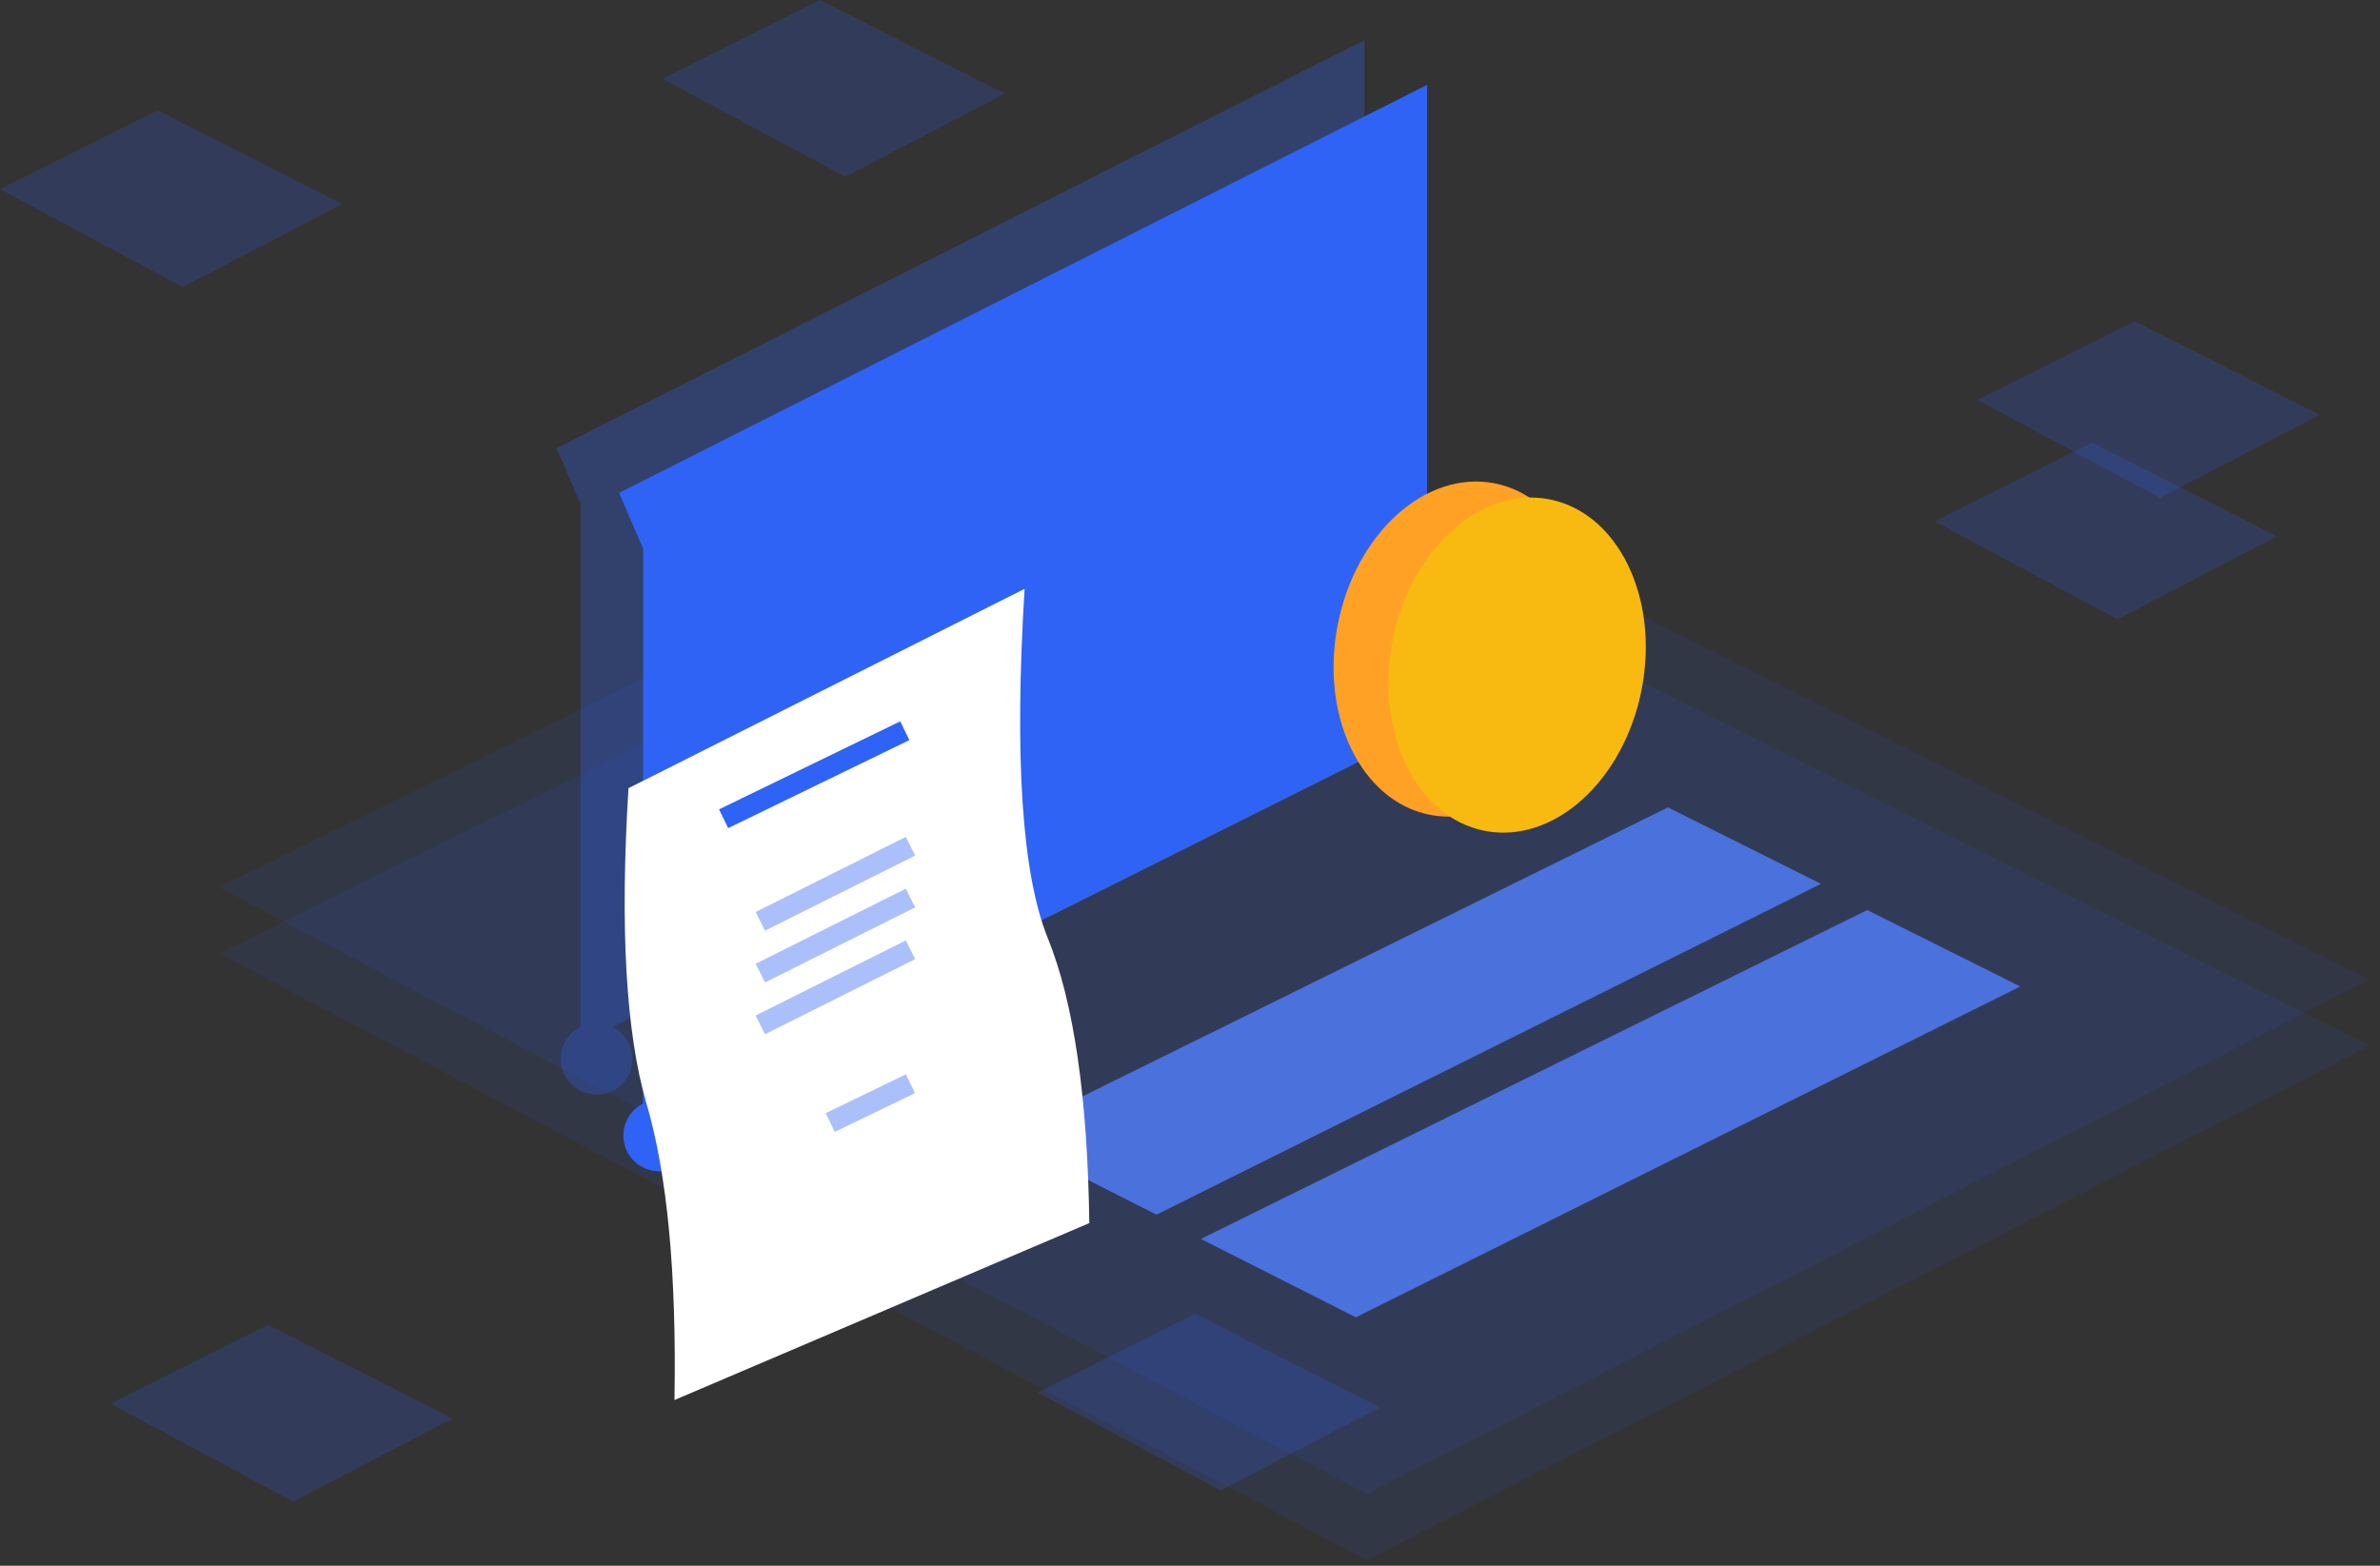 <?xml version="1.0" encoding="UTF-8"?>
<svg width="114px" height="75px" viewBox="0 0 114 75" version="1.1" xmlns="http://www.w3.org/2000/svg" xmlns:xlink="http://www.w3.org/1999/xlink">
    <rect x="0" y="0" width="114" height="75" fill="#333333" stroke="none"/>
    <title>首页  DataPipeline - 构建中国自己的世界级数据领域软件产品矩阵，深耕企业服务</title>
    <g id="页面-1" stroke="none" stroke-width="1" fill="none" fill-rule="evenodd">
        <g id="首页" transform="translate(-1025, -676)">
            <g id="编组-7" transform="translate(797, 662)">
                <g id="首页--DataPipeline---构建中国自己的世界级数据领域软件产品矩阵，深耕企业服务" transform="translate(228, 14)">
                    <g id="编组" fill="#2F63F6" fill-rule="nonzero">
                        <polygon id="路径" opacity="0.1" points="10.5 42.499 57.887 19.121 113.49 46.922 65.47 71.564"></polygon>
                        <polygon id="路径" opacity="0.1" points="10.5 45.667 57.886 22.29 113.49 50.09 65.47 74.732"></polygon>
                        <polygon id="路径" opacity="0.199" points="92.67 24.974 100.213 21.202 109.064 25.687 101.42 29.663"></polygon>
                        <path d="M94.712,19.157 L102.255,15.385 L111.105,19.87 L103.462,23.846 L94.712,19.156 L94.712,19.157 Z M5.288,67.234 L12.832,63.462 L21.682,67.947 L14.038,71.923 L5.288,67.233 L5.288,67.234 Z M0,9.06 L7.543,5.287 L16.394,9.773 L8.75,13.75 L0,9.06 Z M31.73,3.771 L39.275,0 L48.126,4.486 L40.482,8.462 L31.732,3.772 L31.73,3.771 Z M49.712,66.704 L57.255,62.932 L66.105,67.417 L58.462,71.393 L49.712,66.703 L49.712,66.704 Z" id="形状" opacity="0.199"></path>
                    </g>
                    <path d="M47.977,54.429 L79.892,38.675 L87.222,42.337 L55.396,58.183 L47.977,54.429 Z M57.523,59.345 L89.438,43.592 L96.768,47.253 L64.943,63.1 L57.523,59.345 Z" id="形状" fill="#527FFF" fill-rule="nonzero" opacity="0.8"></path>
                    <path d="M26.655,21.467 L65.359,1.92 L65.359,29.838 C64.115,29.216 63.462,27.82 63.781,26.467 C64.101,25.113 65.309,24.157 66.7,24.157 C68.091,24.157 69.299,25.113 69.619,26.467 C69.938,27.82 69.285,29.216 68.041,29.838 L29.341,49.188 C30.052,49.543 30.425,50.34 30.242,51.114 C30.06,51.887 29.369,52.433 28.575,52.433 C27.781,52.433 27.09,51.887 26.908,51.114 C26.725,50.34 27.098,49.543 27.809,49.188 L27.809,24.143 L26.655,21.467 Z" id="路径" fill="#2F63F6" fill-rule="nonzero" opacity="0.284"></path>
                    <path d="M29.654,23.609 L68.357,4.063 L68.357,33.51 C67.113,32.888 66.46,31.492 66.779,30.139 C67.099,28.785 68.307,27.829 69.698,27.829 C71.089,27.829 72.297,28.785 72.617,30.139 C72.936,31.492 72.283,32.888 71.039,33.51 L32.339,52.86 C33.049,53.215 33.422,54.013 33.24,54.786 C33.057,55.559 32.367,56.105 31.573,56.105 C30.778,56.105 30.088,55.559 29.905,54.786 C29.723,54.013 30.096,53.215 30.806,52.86 L30.806,26.285 L29.654,23.609 Z" id="路径" fill="#2F63F6" fill-rule="nonzero"></path>
                    <path d="M30.104,37.754 C29.69,44.45 29.979,49.493 30.972,52.882 C31.964,56.272 32.409,60.998 32.307,67.062 L52.177,58.587 C52.094,52.551 51.432,48.005 50.192,44.947 C48.952,41.887 48.58,36.307 49.077,28.206 L30.104,37.754 Z" id="路径" fill="#FFFFFF" fill-rule="nonzero"></path>
                    <g id="编组" transform="translate(34, 35)" stroke="#2F63F6">
                        <line x1="0.66" y1="4.218" x2="9.34" y2="0.002" id="路径"></line>
                        <path d="M2.42,9.132 L9.612,5.536 M2.419,11.612 L9.612,8.015 M2.419,14.092 L9.612,10.496 M5.767,18.77 L9.612,16.91" id="形状" opacity="0.4"></path>
                    </g>
                    <g id="编组" transform="translate(71.346, 31.78) scale(-1, 1) rotate(-3) translate(-71.346, -31.78) translate(62.846, 22.28)" fill-rule="nonzero">
                        <ellipse id="椭圆形" fill="#FFA125" transform="translate(9.839, 8.88) rotate(-8) translate(-9.839, -8.88) " cx="9.839" cy="8.88" rx="6.079" ry="8.089"></ellipse>
                        <ellipse id="椭圆形" fill="#F8B911" transform="translate(7.176, 9.509) rotate(-8) translate(-7.176, -9.509) " cx="7.176" cy="9.509" rx="6.079" ry="8.089"></ellipse>
                    </g>
                </g>
            </g>
        </g>
    </g>
</svg>
